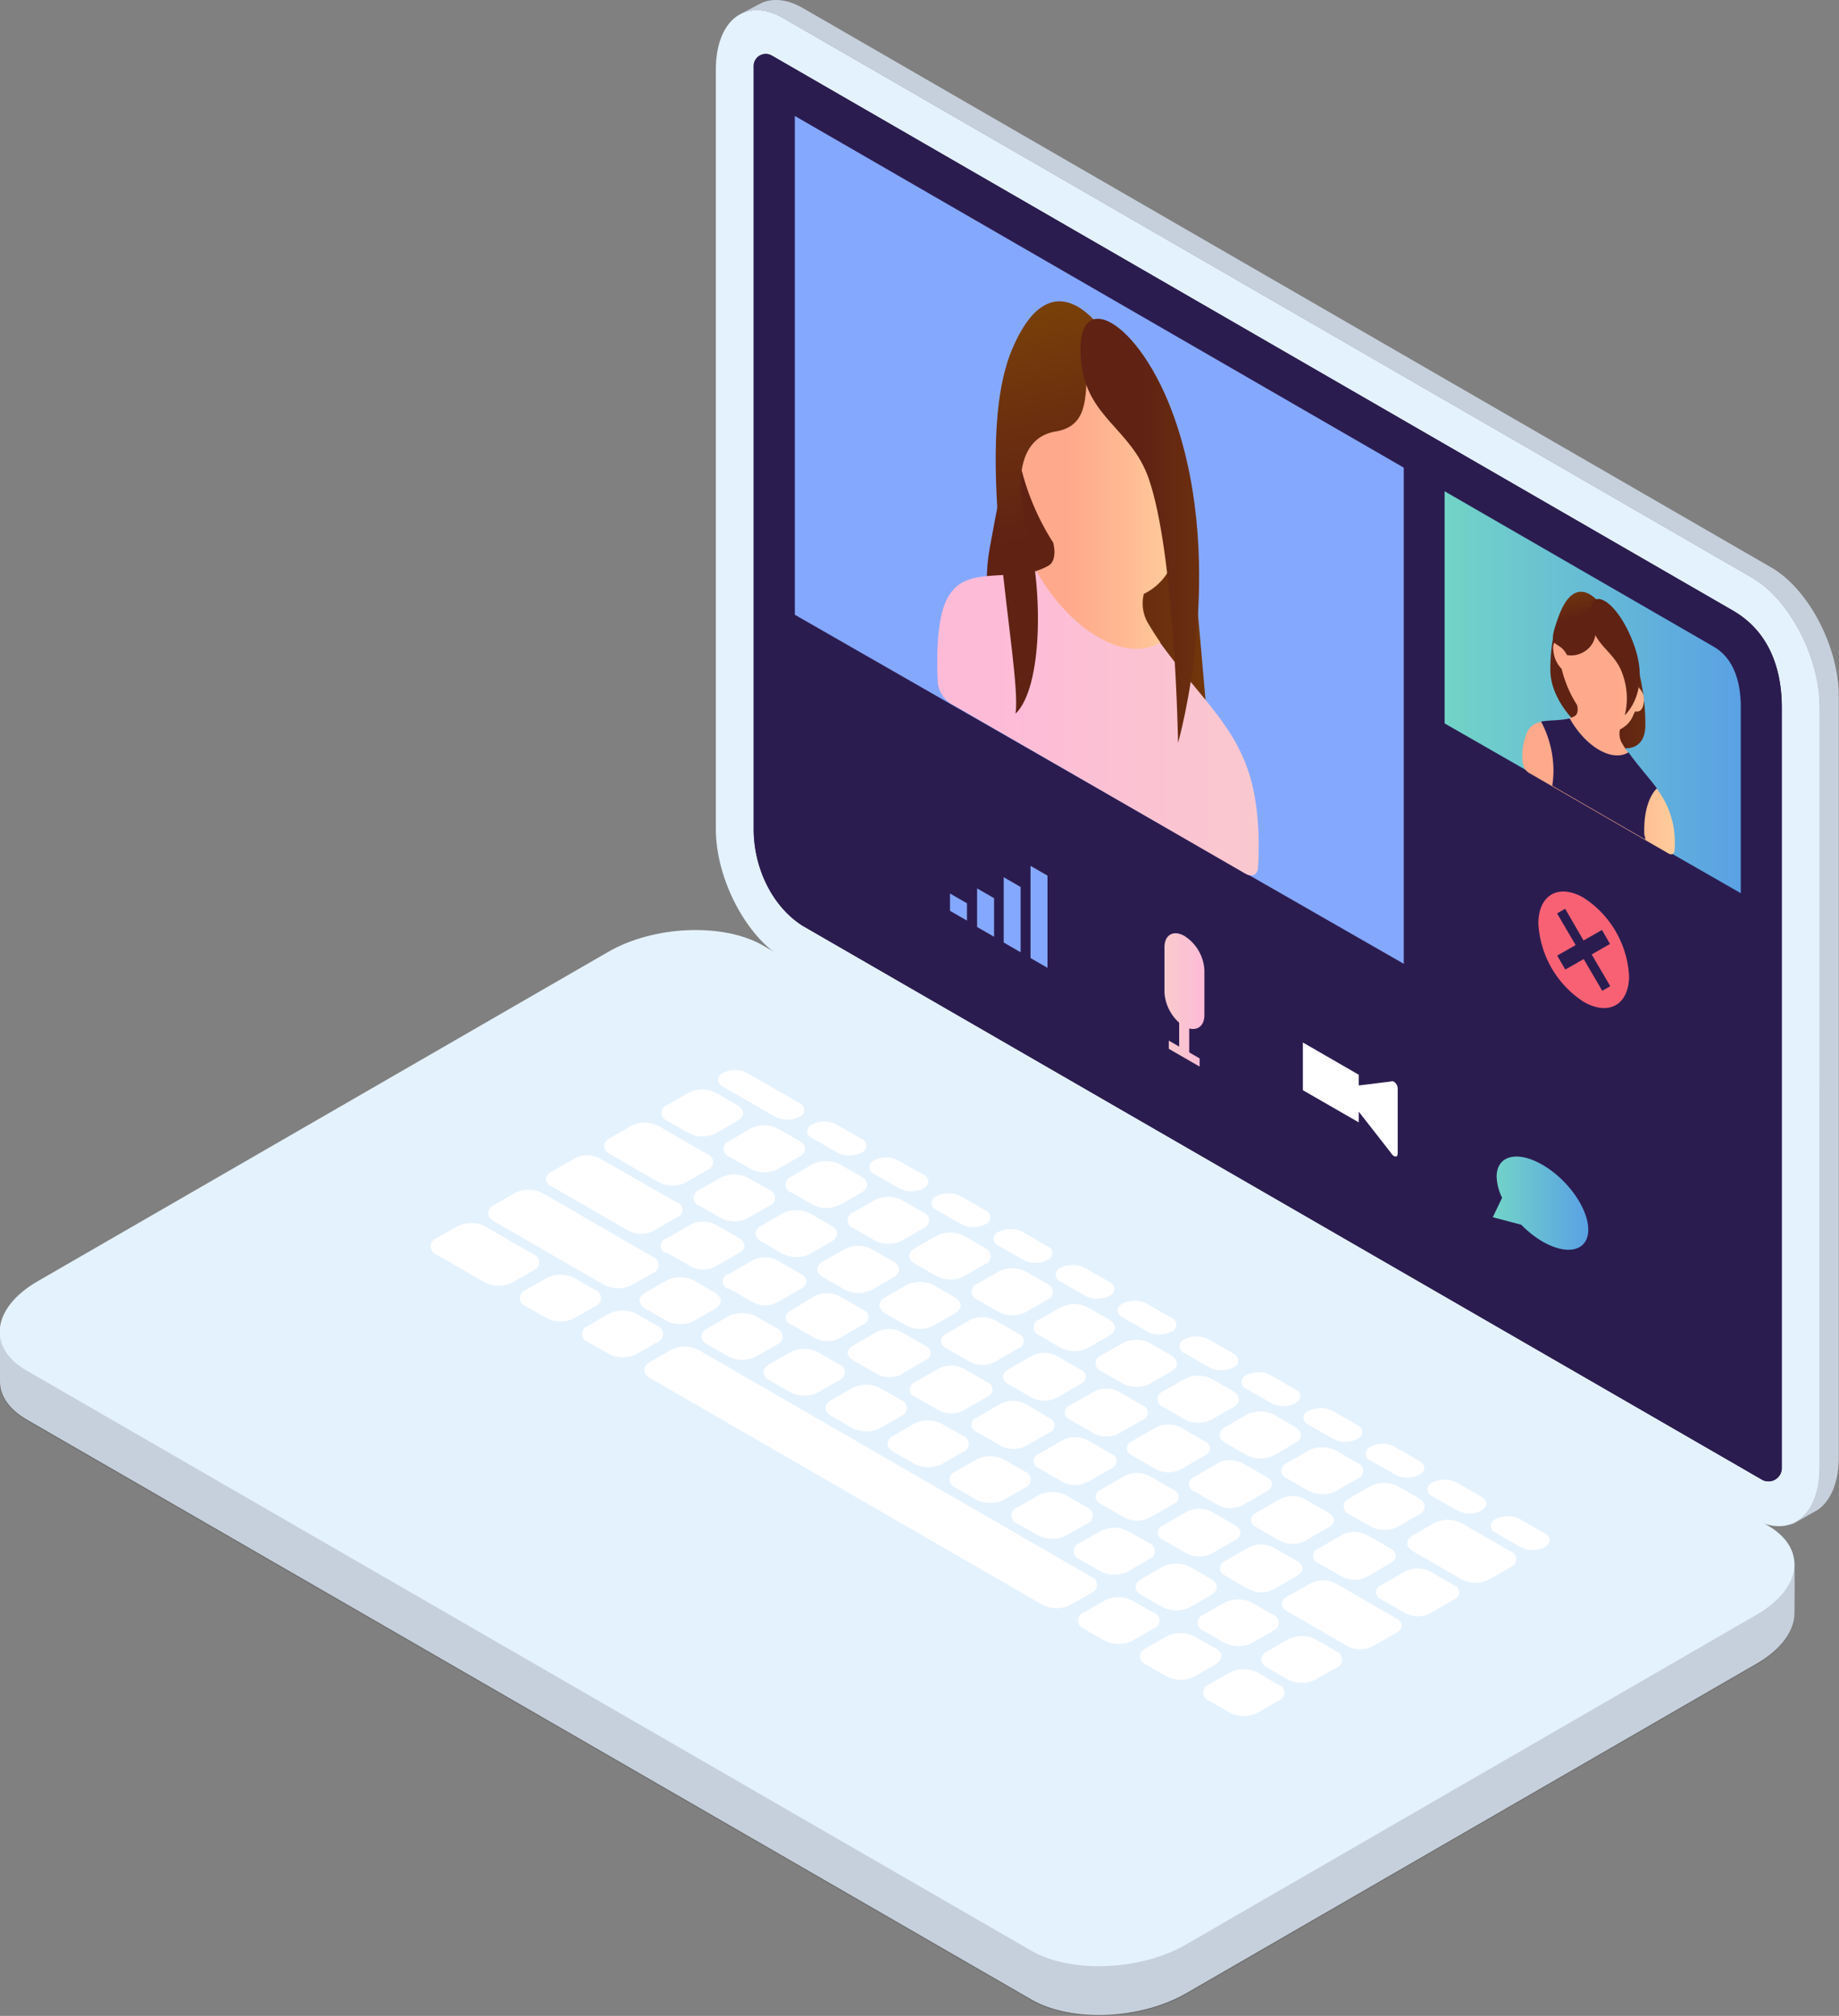 <svg xmlns="http://www.w3.org/2000/svg" xmlns:xlink="http://www.w3.org/1999/xlink" viewBox="0 0 276.37 303"><rect x="0" y="0" width="276.37" height="303" fill="#808080" stroke="none"/><defs><style>.cls-1{isolation:isolate;}.cls-2{opacity:0.2;}.cls-3{fill:#c6d0dc;}.cls-4{fill:#e4f2fd;}.cls-10,.cls-5{fill:#fff;}.cls-6{fill:#2b1c50;}.cls-7{fill:#85a8ff;}.cls-8{fill:url(#_ÂÁ_Ï_ÌÌ_È_ËÂÌÚ_9);}.cls-9{fill:url(#_ÂÁ_Ï_ÌÌ_È_ËÂÌÚ_28);}.cls-10{mix-blend-mode:color-dodge;}.cls-11{fill:url(#_ÂÁ_Ï_ÌÌ_È_ËÂÌÚ_9-2);}.cls-12{fill:#f86174;}.cls-13{fill:url(#linear-gradient);}.cls-14{fill:url(#_ÂÁ_Ï_ÌÌ_È_ËÂÌÚ_28-2);}.cls-15{fill:url(#New_Gradient_Swatch_copy_8);}.cls-16{fill:url(#linear-gradient-2);}.cls-17{fill:url(#linear-gradient-3);}.cls-18{fill:url(#linear-gradient-4);}.cls-19{fill:url(#New_Gradient_Swatch_copy_8-2);}.cls-20{fill:url(#New_Gradient_Swatch_copy_8-3);}.cls-21{fill:url(#linear-gradient-5);}.cls-22{fill:url(#linear-gradient-6);}</style><linearGradient id="_ÂÁ_Ï_ÌÌ_È_ËÂÌÚ_9" x1="-32.8" y1="104.04" x2="11.72" y2="104.04" gradientTransform="matrix(-1, 0, 0, 1, 228.82, 0)" gradientUnits="userSpaceOnUse"><stop offset="0" stop-color="#5aa1e4"/><stop offset="1" stop-color="#72d4c7"/></linearGradient><linearGradient id="_ÂÁ_Ï_ÌÌ_È_ËÂÌÚ_28" x1="47.87" y1="150.29" x2="53.79" y2="150.29" gradientTransform="matrix(-1, 0, 0, 1, 228.82, 0)" gradientUnits="userSpaceOnUse"><stop offset="0" stop-color="#febbd7"/><stop offset="1" stop-color="#f8cbcd"/></linearGradient><linearGradient id="_ÂÁ_Ï_ÌÌ_È_ËÂÌÚ_9-2" x1="-9.87" y1="180.84" x2="4.48" y2="180.84" xlink:href="#_ÂÁ_Ï_ÌÌ_È_ËÂÌÚ_9"/><linearGradient id="linear-gradient" x1="2155.45" y1="946.7" x2="2193.69" y2="946.7" gradientTransform="matrix(0.87, 0.5, 0, 1.15, -1718.31, -2099.22)" gradientUnits="userSpaceOnUse"><stop offset="0.04" stop-color="#602213"/><stop offset="0.57" stop-color="#6d310e"/><stop offset="1" stop-color="#7a4108"/></linearGradient><linearGradient id="_ÂÁ_Ï_ÌÌ_È_ËÂÌÚ_28-2" x1="2146.87" y1="967.1" x2="2202.63" y2="967.1" gradientTransform="matrix(0.87, 0.5, 0, 1.15, -1718.31, -2099.22)" xlink:href="#_ÂÁ_Ï_ÌÌ_È_ËÂÌÚ_28"/><linearGradient id="New_Gradient_Swatch_copy_8" x1="2158.16" y1="939.41" x2="2191.33" y2="939.41" gradientTransform="matrix(0.87, 0.5, 0, 1.15, -1718.31, -2099.22)" gradientUnits="userSpaceOnUse"><stop offset="0.04" stop-color="#ffa98c"/><stop offset="0.32" stop-color="#ffb892"/><stop offset="0.86" stop-color="#fee1a3"/><stop offset="1" stop-color="#feeca8"/></linearGradient><linearGradient id="linear-gradient-2" x1="2170.13" y1="950.65" x2="2155.52" y2="927.13" xlink:href="#linear-gradient"/><linearGradient id="linear-gradient-3" x1="2171.69" y1="942.16" x2="2192.29" y2="942.16" xlink:href="#linear-gradient"/><linearGradient id="linear-gradient-4" x1="2253.23" y1="926.13" x2="2269.73" y2="926.13" xlink:href="#linear-gradient"/><linearGradient id="New_Gradient_Swatch_copy_8-2" x1="2248.42" y1="939.43" x2="2274.84" y2="939.43" xlink:href="#New_Gradient_Swatch_copy_8"/><linearGradient id="New_Gradient_Swatch_copy_8-3" x1="2253.77" y1="926.87" x2="2269.49" y2="926.87" xlink:href="#New_Gradient_Swatch_copy_8"/><linearGradient id="linear-gradient-5" x1="2258.45" y1="922.25" x2="2256.18" y2="918.6" xlink:href="#linear-gradient"/><linearGradient id="linear-gradient-6" x1="2260.18" y1="923.12" x2="2268.75" y2="923.12" xlink:href="#linear-gradient"/></defs><g class="cls-1"><g id="Calque_2" data-name="Calque 2"><g id="_ÎÓÈ_1" data-name="—ÎÓÈ_1"><g class="cls-2"><path d="M155,300.67,4,213.49c-6-3.45-5.22-9.46,1.67-13.44l85.7-49.48c6.88-4,17.3-4.4,23.26-1l151,87.19c6,3.44,5.21,9.45-1.67,13.43L178.3,299.71C171.42,303.68,161,304.12,155,300.67Z"/></g><path class="cls-3" d="M155,300.53,4,213.35c-2.66-1.54-4-3.58-4-5.73v-7.48c.05-2.61,2,1.92,5.7-.23l85.7-49.48c6.88-4,17.3-4.4,23.26-1l151,87.19c2,1.15,3.43-3.73,3.95-2.18.17.52.06,7.36.07,7.9.06,2.67-1.87,5.5-5.69,7.71L178.3,299.57C171.42,303.55,161,304,155,300.53Z"/><path class="cls-4" d="M4,206c-6-3.44-5.22-9.45,1.67-13.43l85.7-49.48c6.88-4,17.3-4.41,23.26-1l151,87.18c6,3.45,5.21,9.46-1.67,13.44L178.3,292.23c-6.88,4-17.3,4.4-23.26,1"/><path class="cls-5" d="M108.66,163.34l7.86,4.53a4,4,0,0,0,3.6,0,1.1,1.1,0,0,0,0-2.08l-7.86-4.54a4,4,0,0,0-3.6,0C107.65,161.83,107.66,162.76,108.66,163.34Zm13.45,7.76,3.73,2.15a4,4,0,0,0,3.6,0,1.1,1.1,0,0,0,0-2.08L125.71,169a4,4,0,0,0-3.61,0A1.1,1.1,0,0,0,122.11,171.1Zm9.32,5.38,3.72,2.15a4,4,0,0,0,3.61,0,1.1,1.1,0,0,0,0-2.08L135,174.41a4,4,0,0,0-3.61,0A1.1,1.1,0,0,0,131.43,176.48Zm9.32,5.38,3.72,2.15a4,4,0,0,0,3.61,0,1.1,1.1,0,0,0,0-2.08l-3.72-2.15a4,4,0,0,0-3.61,0A1.1,1.1,0,0,0,140.75,181.86Zm9.32,5.38,3.72,2.15a4,4,0,0,0,3.61,0,1.1,1.1,0,0,0,0-2.08l-3.72-2.15a4,4,0,0,0-3.61,0A1.1,1.1,0,0,0,150.07,187.24Zm9.32,5.38,3.72,2.15a4,4,0,0,0,3.61,0,1.1,1.1,0,0,0,0-2.08L163,190.55a4,4,0,0,0-3.6,0A1.1,1.1,0,0,0,159.39,192.62Zm9.32,5.39,3.72,2.14a4,4,0,0,0,3.61,0,1.1,1.1,0,0,0,0-2.08l-3.72-2.15a4,4,0,0,0-3.61,0C167.7,196.5,167.71,197.43,168.71,198Zm9.31,5.38,3.73,2.14a4,4,0,0,0,3.6,0,1.1,1.1,0,0,0,0-2.08l-3.72-2.15a4,4,0,0,0-3.61,0A1.11,1.11,0,0,0,178,203.39Zm9.32,5.38,3.73,2.14a4,4,0,0,0,3.6,0c1-.57,1-1.5,0-2.08l-3.72-2.15a4,4,0,0,0-3.61,0A1.1,1.1,0,0,0,187.34,208.77Zm9.32,5.38,3.72,2.14a4,4,0,0,0,3.61,0c1-.57,1-1.5,0-2.08l-3.72-2.15a4,4,0,0,0-3.61,0A1.1,1.1,0,0,0,196.66,214.15Zm9.32,5.38,3.72,2.14a4,4,0,0,0,3.61,0c1-.57,1-1.5,0-2.08l-3.72-2.15a4,4,0,0,0-3.61,0A1.1,1.1,0,0,0,206,219.53Zm9.32,5.38,3.72,2.14a4,4,0,0,0,3.61,0c1-.57,1-1.5,0-2.08l-3.72-2.15a4,4,0,0,0-3.61,0A1.1,1.1,0,0,0,215.3,224.91Zm9.51,5.49,3.72,2.15a4,4,0,0,0,3.61,0c1-.57,1-1.5,0-2.08l-3.72-2.15a4,4,0,0,0-3.61,0A1.1,1.1,0,0,0,224.81,230.4ZM100.28,168.46l3.22,1.86a4.54,4.54,0,0,0,4.11,0l3.2-1.85c1.13-.65,1.12-1.71,0-2.37l-3.22-1.86a4.55,4.55,0,0,0-4.1,0l-3.21,1.85A1.25,1.25,0,0,0,100.28,168.46Zm16.64,7.25,3.21-1.85c1.13-.65,1.12-1.71,0-2.37l-3.22-1.86a4.55,4.55,0,0,0-4.1,0l-3.21,1.85a1.25,1.25,0,0,0,0,2.37l3.22,1.86A4.52,4.52,0,0,0,116.92,175.71Zm2,3.51,3.23,1.86a4.52,4.52,0,0,0,4.1,0l3.21-1.85c1.13-.65,1.12-1.71,0-2.37L126.21,175a4.58,4.58,0,0,0-4.11,0l-3.2,1.85A1.25,1.25,0,0,0,118.91,179.22Zm9.32,5.38,3.23,1.86a4.52,4.52,0,0,0,4.1,0l3.2-1.85a1.25,1.25,0,0,0,0-2.37l-3.22-1.86a4.58,4.58,0,0,0-4.11,0l-3.2,1.85A1.25,1.25,0,0,0,128.23,184.6Zm19.84,3-3.22-1.86a4.58,4.58,0,0,0-4.11,0l-3.2,1.85a1.25,1.25,0,0,0,0,2.37l3.22,1.86a4.54,4.54,0,0,0,4.11,0l3.2-1.85A1.25,1.25,0,0,0,148.07,187.63Zm9.32,5.38-3.22-1.86a4.54,4.54,0,0,0-4.11,0l-3.2,1.84a1.25,1.25,0,0,0,0,2.37l3.22,1.87a4.58,4.58,0,0,0,4.11,0l3.2-1.85A1.25,1.25,0,0,0,157.39,193Zm9.32,5.38-3.23-1.86a4.52,4.52,0,0,0-4.1,0l-3.2,1.84a1.25,1.25,0,0,0,0,2.37l3.22,1.87a4.54,4.54,0,0,0,4.11,0l3.2-1.85C167.85,200.11,167.84,199.05,166.71,198.39Zm9.32,5.38-3.23-1.86a4.52,4.52,0,0,0-4.1,0l-3.21,1.84a1.25,1.25,0,0,0,0,2.37l3.22,1.87a4.54,4.54,0,0,0,4.11,0l3.2-1.85C177.17,205.49,177.16,204.43,176,203.77Zm9.31,5.38-3.22-1.86a4.52,4.52,0,0,0-4.1,0l-3.21,1.84a1.25,1.25,0,0,0,0,2.37l3.22,1.87a4.52,4.52,0,0,0,4.1,0l3.21-1.85C186.49,210.87,186.48,209.81,185.34,209.15Zm9.32,5.38-3.22-1.86a4.54,4.54,0,0,0-4.11,0l-3.2,1.84c-1.13.66-1.12,1.72,0,2.38l3.22,1.86a4.52,4.52,0,0,0,4.1,0l3.21-1.85C195.81,216.25,195.8,215.19,194.66,214.53Zm-1.2,7.74,3.23,1.86a4.52,4.52,0,0,0,4.1,0l3.2-1.85a1.25,1.25,0,0,0,0-2.37l-3.22-1.86a4.54,4.54,0,0,0-4.11,0l-3.2,1.84A1.26,1.26,0,0,0,193.46,222.27Zm19.84,3-3.22-1.86a4.54,4.54,0,0,0-4.11,0l-3.2,1.84a1.26,1.26,0,0,0,0,2.38l3.23,1.86a4.52,4.52,0,0,0,4.1,0l3.2-1.85A1.25,1.25,0,0,0,213.3,225.29ZM227,233.17l-7.36-4.24a4.54,4.54,0,0,0-4.11,0l-3.2,1.85c-1.13.65-1.12,1.71,0,2.37l7.35,4.25a4.54,4.54,0,0,0,4.11,0l3.2-1.85A1.25,1.25,0,0,0,227,233.17ZM91.65,173.45,99,177.7a4.54,4.54,0,0,0,4.11,0l3.2-1.85a1.25,1.25,0,0,0,0-2.37l-7.36-4.25a4.52,4.52,0,0,0-4.1,0l-3.21,1.85C90.5,171.73,90.51,172.79,91.65,173.45Zm13.45,7.76,3.22,1.87a4.54,4.54,0,0,0,4.11,0l3.2-1.85a1.25,1.25,0,0,0,0-2.37L112.4,177a4.54,4.54,0,0,0-4.11,0l-3.2,1.84A1.25,1.25,0,0,0,105.1,181.21Zm12.54,7.25a4.54,4.54,0,0,0,4.11,0l3.2-1.85c1.13-.65,1.12-1.71,0-2.37l-3.23-1.86a4.52,4.52,0,0,0-4.1,0l-3.2,1.84a1.26,1.26,0,0,0,0,2.38Zm9.32,5.38a4.54,4.54,0,0,0,4.11,0l3.2-1.85c1.13-.65,1.12-1.71,0-2.37L131,187.76a4.52,4.52,0,0,0-4.1,0l-3.21,1.84c-1.13.66-1.12,1.72,0,2.38Zm9.29-.7L133,195c-1.13.66-1.12,1.72,0,2.38l3.22,1.86a4.52,4.52,0,0,0,4.1,0l3.21-1.85c1.13-.65,1.12-1.71,0-2.37l-3.22-1.86A4.52,4.52,0,0,0,136.25,193.14Zm9.51,5.26-3.59,2.08c-1,.59-1,1.55,0,2.14l3.62,2.09a4.11,4.11,0,0,0,3.71,0l3.59-2.08a1.13,1.13,0,0,0,0-2.14l-3.62-2.09A4.11,4.11,0,0,0,145.76,198.4Zm9.32,5.38-3.6,2.08c-1,.59-1,1.55,0,2.14l3.61,2.09a4.13,4.13,0,0,0,3.72,0l3.59-2.08a1.13,1.13,0,0,0,0-2.14l-3.62-2.09A4.11,4.11,0,0,0,155.08,203.78Zm9.32,5.38-3.6,2.08a1.13,1.13,0,0,0,0,2.14l3.62,2.09a4.11,4.11,0,0,0,3.71,0l3.6-2.08a1.13,1.13,0,0,0,0-2.14l-3.62-2.09A4.11,4.11,0,0,0,164.4,209.16Zm9.32,5.38-3.6,2.08a1.13,1.13,0,0,0,0,2.14l3.62,2.09a4.11,4.11,0,0,0,3.71,0l3.6-2.08a1.13,1.13,0,0,0,0-2.14l-3.62-2.09A4.11,4.11,0,0,0,173.72,214.54Zm9.32,5.38-3.6,2.08a1.13,1.13,0,0,0,0,2.14l3.62,2.09a4.11,4.11,0,0,0,3.71,0l3.6-2.08a1.13,1.13,0,0,0,0-2.14l-3.62-2.09A4.11,4.11,0,0,0,183,219.92Zm13.06,11.7,3.6-2.08c1-.59,1-1.55,0-2.14l-3.61-2.09a4.11,4.11,0,0,0-3.71,0l-3.6,2.08a1.13,1.13,0,0,0,0,2.14l3.62,2.09A4.11,4.11,0,0,0,196.1,231.62Zm9.32,5.38,3.6-2.08c1-.59,1-1.55,0-2.14l-3.62-2.09a4.11,4.11,0,0,0-3.71,0l-3.59,2.08a1.13,1.13,0,0,0,0,2.14l3.62,2.09A4.11,4.11,0,0,0,205.42,237Zm13.1,1.27-3.62-2.09a4.11,4.11,0,0,0-3.71,0l-3.6,2.07a1.13,1.13,0,0,0,0,2.14l3.62,2.09a4.08,4.08,0,0,0,3.71,0l3.6-2.08A1.13,1.13,0,0,0,218.52,238.27Zm-135.7-60,11.68,6.74a4.11,4.11,0,0,0,3.71,0l3.6-2.08a1.13,1.13,0,0,0,0-2.14L90.11,174.1a4.11,4.11,0,0,0-3.71,0l-3.6,2.07C81.78,176.76,81.79,177.72,82.82,178.32Zm17.38,10,3.62,2.09a4.08,4.08,0,0,0,3.71,0l3.6-2.08c1-.59,1-1.55,0-2.14l-3.61-2.09a4.13,4.13,0,0,0-3.72,0l-3.59,2.08A1.13,1.13,0,0,0,100.2,188.35Zm9.32,5.38,3.62,2.09a4.08,4.08,0,0,0,3.71,0l3.59-2.08c1-.59,1-1.55,0-2.14l-3.62-2.09a4.11,4.11,0,0,0-3.71,0l-3.59,2.08A1.13,1.13,0,0,0,109.52,193.73Zm9.32,5.38,3.62,2.09a4.08,4.08,0,0,0,3.71,0l3.59-2.08a1.13,1.13,0,0,0,0-2.14l-3.62-2.09a4.11,4.11,0,0,0-3.71,0L118.83,197C117.8,197.56,117.81,198.52,118.84,199.11Zm16.65,7.48,3.59-2.08a1.13,1.13,0,0,0,0-2.14l-3.62-2.09a4.11,4.11,0,0,0-3.71,0l-3.6,2.08c-1,.59-1,1.55,0,2.14l3.62,2.09A4.08,4.08,0,0,0,135.49,206.59ZM144.8,212l3.6-2.08a1.13,1.13,0,0,0,0-2.14l-3.62-2.09a4.11,4.11,0,0,0-3.71,0l-3.6,2.08a1.13,1.13,0,0,0,0,2.14l3.62,2.09A4.08,4.08,0,0,0,144.8,212Zm9.32,5.38,3.6-2.08a1.13,1.13,0,0,0,0-2.14L154.09,211a4.11,4.11,0,0,0-3.71,0l-3.6,2.08a1.13,1.13,0,0,0,0,2.14l3.62,2.09A4.08,4.08,0,0,0,154.12,217.35Zm9.32,5.38,3.6-2.08a1.13,1.13,0,0,0,0-2.14l-3.62-2.09a4.11,4.11,0,0,0-3.71,0l-3.6,2.08a1.13,1.13,0,0,0,0,2.14l3.62,2.09A4.08,4.08,0,0,0,163.44,222.73Zm9.32,5.38,3.6-2.08a1.13,1.13,0,0,0,0-2.14l-3.62-2.09a4.11,4.11,0,0,0-3.71,0l-3.6,2.08a1.13,1.13,0,0,0,0,2.14l3.62,2.09A4.08,4.08,0,0,0,172.76,228.11Zm9.32,5.38,3.6-2.08c1-.59,1-1.55,0-2.14l-3.61-2.09a4.13,4.13,0,0,0-3.72,0l-3.59,2.08a1.13,1.13,0,0,0,0,2.14l3.62,2.09A4.08,4.08,0,0,0,182.08,233.49Zm2,3.28,3.62,2.09a4.08,4.08,0,0,0,3.71,0l3.59-2.08c1-.59,1-1.55,0-2.14l-3.62-2.09a4.14,4.14,0,0,0-3.71,0l-3.59,2.08A1.13,1.13,0,0,0,184.07,236.77Zm25.81,6.48-9.2-5.31a4.14,4.14,0,0,0-3.71,0L193.38,240c-1,.59-1,1.55,0,2.14l9.2,5.32a4.11,4.11,0,0,0,3.71,0l3.6-2.07C210.92,244.81,210.91,243.85,209.88,243.25ZM74.22,183.56l16.58,9.57a4.65,4.65,0,0,0,4.19,0l3.12-1.8a1.28,1.28,0,0,0,0-2.42l-16.57-9.58a4.64,4.64,0,0,0-4.2,0l-3.11,1.8C73.05,181.8,73.06,182.89,74.22,183.56ZM97,196.7l3.14,1.81a4.65,4.65,0,0,0,4.19,0l3.12-1.8c1.15-.67,1.14-1.75,0-2.42l-3.13-1.81a4.62,4.62,0,0,0-4.19,0L97,194.28C95.81,194.94,95.82,196,97,196.7Zm9.32,5.38,3.14,1.81a4.65,4.65,0,0,0,4.19,0l3.11-1.8a1.28,1.28,0,0,0,0-2.42l-3.13-1.81a4.64,4.64,0,0,0-4.2,0l-3.11,1.8C105.13,200.32,105.14,201.41,106.3,202.08Zm9.32,5.38,3.14,1.81a4.65,4.65,0,0,0,4.19,0l3.11-1.8a1.28,1.28,0,0,0,0-2.42l-3.14-1.81a4.62,4.62,0,0,0-4.19,0l-3.11,1.8C114.45,205.7,114.46,206.79,115.62,207.46Zm9.32,5.38,3.13,1.81a4.67,4.67,0,0,0,4.2,0l3.11-1.8a1.28,1.28,0,0,0,0-2.42l-3.14-1.81a4.62,4.62,0,0,0-4.19,0l-3.12,1.8C123.77,211.08,123.78,212.17,124.94,212.84Zm9.32,5.38,3.13,1.81a4.65,4.65,0,0,0,4.19,0l3.12-1.8a1.28,1.28,0,0,0,0-2.42L141.55,214a4.62,4.62,0,0,0-4.19,0l-3.12,1.8C133.09,216.46,133.09,217.55,134.26,218.22Zm9.31,5.38,3.14,1.81a4.65,4.65,0,0,0,4.19,0l3.12-1.8a1.28,1.28,0,0,0,0-2.42l-3.14-1.81a4.62,4.62,0,0,0-4.19,0l-3.12,1.8A1.28,1.28,0,0,0,143.57,223.6Zm9.32,5.38,3.14,1.81a4.65,4.65,0,0,0,4.19,0l3.12-1.8a1.28,1.28,0,0,0,0-2.42l-3.14-1.81a4.62,4.62,0,0,0-4.19,0l-3.12,1.8A1.28,1.28,0,0,0,152.89,229Zm9.32,5.38,3.14,1.81a4.65,4.65,0,0,0,4.19,0l3.12-1.8a1.28,1.28,0,0,0,0-2.42l-3.13-1.81a4.62,4.62,0,0,0-4.19,0l-3.12,1.8A1.28,1.28,0,0,0,162.21,234.36Zm9.32,5.38,3.14,1.81a4.65,4.65,0,0,0,4.19,0l3.12-1.8c1.15-.67,1.14-1.75,0-2.42l-3.13-1.81a4.64,4.64,0,0,0-4.2,0l-3.11,1.8C170.36,238,170.37,239.07,171.53,239.74Zm9.32,5.38,3.14,1.81a4.65,4.65,0,0,0,4.19,0l3.11-1.8a1.28,1.28,0,0,0,0-2.42l-3.14-1.81a4.62,4.62,0,0,0-4.19,0l-3.11,1.8A1.28,1.28,0,0,0,180.85,245.12Zm20,3.1-3.14-1.81a4.62,4.62,0,0,0-4.19,0l-3.12,1.8c-1.15.66-1.15,1.75,0,2.42l3.13,1.81a4.65,4.65,0,0,0,4.19,0l3.12-1.8A1.28,1.28,0,0,0,200.81,248.22ZM80.16,188.53l-7.27-4.2a4.64,4.64,0,0,0-4.2,0l-3.11,1.8a1.28,1.28,0,0,0,0,2.42l7.27,4.2a4.65,4.65,0,0,0,4.19,0l3.12-1.8A1.28,1.28,0,0,0,80.16,188.53Zm9.32,5.38-3.14-1.81a4.62,4.62,0,0,0-4.19,0L79,193.89a1.28,1.28,0,0,0,0,2.42l3.14,1.81a4.65,4.65,0,0,0,4.19,0l3.12-1.8A1.28,1.28,0,0,0,89.48,193.91Zm9.31,5.38-3.13-1.81a4.62,4.62,0,0,0-4.19,0l-3.12,1.8a1.28,1.28,0,0,0,0,2.42l3.14,1.81a4.65,4.65,0,0,0,4.19,0l3.12-1.8A1.28,1.28,0,0,0,98.79,199.29ZM164,237l-59-34.09a4.62,4.62,0,0,0-4.19,0l-3.12,1.8c-1.16.66-1.15,1.75,0,2.42l59,34.09a4.65,4.65,0,0,0,4.19,0l3.12-1.8A1.28,1.28,0,0,0,164,237Zm9.31,5.38-3.13-1.81a4.62,4.62,0,0,0-4.19,0l-3.12,1.8a1.28,1.28,0,0,0,0,2.42l3.14,1.81a4.65,4.65,0,0,0,4.19,0l3.12-1.8A1.28,1.28,0,0,0,173.34,242.33Zm9.32,5.38-3.13-1.81a4.62,4.62,0,0,0-4.19,0l-3.12,1.8a1.28,1.28,0,0,0,0,2.42l3.14,1.81a4.65,4.65,0,0,0,4.19,0l3.12-1.8C183.83,249.46,183.82,248.38,182.66,247.71Zm9.52,5.49L189,251.39a4.65,4.65,0,0,0-4.19,0l-3.12,1.8a1.28,1.28,0,0,0,0,2.42l3.14,1.81a4.62,4.62,0,0,0,4.19,0l3.12-1.8A1.28,1.28,0,0,0,192.18,253.2Z"/><path class="cls-4" d="M263.28,228.16,117.78,144.1c-5.63-3.25-10.2-12-10.2-19.49V10.47c0-7.51,4.57-11,10.2-7.71l145.5,84.05c5.64,3.26,10.2,12,10.2,19.49V220.45C273.48,228,268.92,231.41,263.28,228.16Z"/><path class="cls-6" d="M264.6,222.29l-144-83.15c-4.53-2.88-7.34-8.64-7.34-14.53V9.92A1.81,1.81,0,0,1,116,8.36l.32.19L260.42,91.77c5.39,3.11,7.34,8.64,7.34,14.53V220.73a2,2,0,0,1-2.92,1.7Z"/><path class="cls-6" d="M260.42,91.77,116.35,8.55,116,8.36a1.81,1.81,0,0,0-2.72,1.56V124.61c0,5.89,2.81,11.65,7.34,14.53l144,83.15.24.14a2,2,0,0,0,2.92-1.7V106.3C267.76,100.41,265.81,94.88,260.42,91.77Z"/><path class="cls-3" d="M266.17,85.28,120.67,1.22c-2.23-1.28-4.29-1.52-6-.87-.22.08-3.06,1.59-3.26,1.7h0c1.74-.85,3.94-.69,6.34.7l145.5,84.05c5.64,3.26,10.2,12,10.2,19.49V220.45c0,4.68-1.78,7.79-4.48,8.67a1.7,1.7,0,0,0,.89-.3c.13-.08,3.22-1.82,3.34-1.9,1.94-1.36,3.14-4.15,3.14-8V104.77C276.37,97.26,271.81,88.53,266.17,85.28Z"/><polygon class="cls-7" points="210.96 70.29 119.45 17.43 119.45 92.4 210.96 144.86 210.96 70.29"/><path class="cls-8" d="M217.1,108.73l44.51,25.52V106.3c0-6.75-3.2-8.6-4.26-9.21L217.1,73.84Z"/><path class="cls-7" d="M146.84,139.33l2.55,1.47V135l-2.55-1.47Zm4,2.33,2.54,1.47v-9.81l-2.54-1.47Zm-8.07-4.76,2.55,1.47v-2.6l-2.55-1.47Zm12.1-6.76V144l2.55,1.47V131.61Z"/><path class="cls-9" d="M181,152.58v-6.79a6.5,6.5,0,0,0-3-5.11c-1.63-.94-3-.19-3,1.69v6.79a6.62,6.62,0,0,0,2.21,4.55v3.6l-1.56-.9v1.23l4.63,2.67v-1.23l-1.56-.9v-3.6C180,154.92,181,154.15,181,152.58Z"/><path class="cls-10" d="M209.05,162.55l-4.85.6v-1.61l-8.4-4.85v7.17l8.4,4.84v-1.61l4.85,6.21c.39.66,1,.72,1,.1v-9.76C210.09,163,209.44,162.33,209.05,162.55Z"/><path class="cls-11" d="M231.8,175.07c-3.8-2.19-6.88-1.39-6.88,1.79a7.77,7.77,0,0,0,.82,3.17l-1.4,2.92,4.28,1.13a15.34,15.34,0,0,0,3.18,2.52c3.81,2.2,6.89,1.4,6.89-1.78S235.61,177.27,231.8,175.07Z"/><path class="cls-12" d="M238,134.94c-3.76-2.18-6.81-.44-6.81,3.88A15,15,0,0,0,238,150.58c3.77,2.17,6.82.43,6.82-3.89A15,15,0,0,0,238,134.94Zm4,13.29-1.21.69L238,144.15l-2.76,1.58-1.22-2.1,2.77-1.58L234,137.29l1.22-.7,2.76,4.77,2.77-1.58,1.21,2.1-2.76,1.58Z"/><path class="cls-13" d="M181.34,107.14c2.09,23.1-37.55,2.39-32.61-24.72,4.44-24.34,8.25-38.7,16-34.21C178,55.86,179.15,83,181.34,107.14Z"/><path class="cls-14" d="M187.53,115.7c-2.49-7.17-7.3-11-13.18-19.1L165,92.16l-9.33-6.33c-5.88,1.3-10.69-.41-13.18,3.88-1.81,3.1-1.73,9.56-1.55,12.91a4.2,4.2,0,0,0,1.89,3.1l44.34,25.6c1,.57,1.82.18,1.89-.93C189.26,127.26,189.34,120.89,187.53,115.7Z"/><path class="cls-15" d="M177.78,76.13a11.45,11.45,0,0,0-.34-2.74C176.14,60,171.63,53.77,165,49.93s-11.71-2.58-12.58,10a12,12,0,0,0-.12,1.43c-1.15-.23-1.89.78-1.52,3.25a9.37,9.37,0,0,0,2.61,5.47,37.65,37.65,0,0,0,4.89,11.49c.39,1.56.17,3-.75,3.47a8,8,0,0,1-1.8.76c5.15,9.1,13.5,13.92,18.65,10.76-.59-.85-1.15-1.72-1.68-2.62a5.85,5.85,0,0,1-.8-4.68,8.55,8.55,0,0,0,4.37-4.89c.14-.27.3-.53.43-.82,1.39.37,2.42-.62,2.63-2.45C179.61,78.53,178.93,77.22,177.78,76.13Z"/><path class="cls-16" d="M163.3,54.38c0,5.89,0,9.71-4.72,10.49s-6.52,6.1-4.16,14.95,2.27,23.54-1.8,27.45c1-7.26-6.8-39.95-.51-54.79,6.09-14.37,13.6-2.76,13.6-2.76Z"/><path class="cls-17" d="M162.47,54.38c.85,8.39,7.48,10,10.13,17.46,4,11.4,4.44,39.82,4.44,39.82s7.49-26.08-.56-48.88C171.28,48,161.27,42.49,162.47,54.38Z"/><path class="cls-18" d="M247.27,108.94c0,8.45-14.28.21-14.28-8.25s3.19-12.29,7.14-10S247.27,100.49,247.27,108.94Z"/><path class="cls-19" d="M250.93,122.13c-1.19-3.4-3.47-5.21-6.25-9l-4.42-2.1-4.42-3c-2.79.62-5.07-.2-6.25,1.84a8.51,8.51,0,0,0-.73,4.81,2,2,0,0,0,.89,1.47l21,12.13c.48.27.87.09.9-.44A13.5,13.5,0,0,0,250.93,122.13Z"/><path class="cls-20" d="M246.3,103.38a5.06,5.06,0,0,0-.16-1.3c-.61-6.32-2.75-9.29-5.91-11.11s-5.55-1.22-6,4.75c0,.19,0,.41-.05.69-.55-.12-.9.36-.72,1.53a4.45,4.45,0,0,0,1.23,2.6,18,18,0,0,0,2.32,5.44c.19.74.08,1.4-.36,1.65a3.54,3.54,0,0,1-.85.35c2.44,4.31,6.4,6.6,8.84,5.1-.28-.4-.55-.81-.8-1.24a2.79,2.79,0,0,1-.38-2.21,4.06,4.06,0,0,0,2.07-2.33c.07-.12.15-.25.21-.38.66.17,1.15-.29,1.25-1.17A2.48,2.48,0,0,0,246.3,103.38Z"/><path class="cls-6" d="M249,118.49c-1.17-1.59-2.63-3.15-4.27-5.41-2.44,1.5-6.4-.79-8.83-5.1h0c-1.66.37-3.13.23-4.3.48a15.89,15.89,0,0,1,1.86,7.28,15.62,15.62,0,0,1-.18,2.36l14,8.1c-.12-.85-.18-.41-.18-1.27C247.07,122,247.79,119.72,249,118.49Z"/><path class="cls-21" d="M239.44,93.08c1.42,3.72-1.67,5.82-3.94,5.38-1.35-2.63-3.28-.36-1.25-5.85,2.61-7.08,6.33-1.74,6.33-1.74Z"/><path class="cls-22" d="M239.05,93.08c.4,4,3.62,4.72,4.8,8.27a10.6,10.6,0,0,1,.33,6.15s3.88-3.42,1.44-10.4S238.48,87.44,239.05,93.08Z"/></g></g></g></svg>